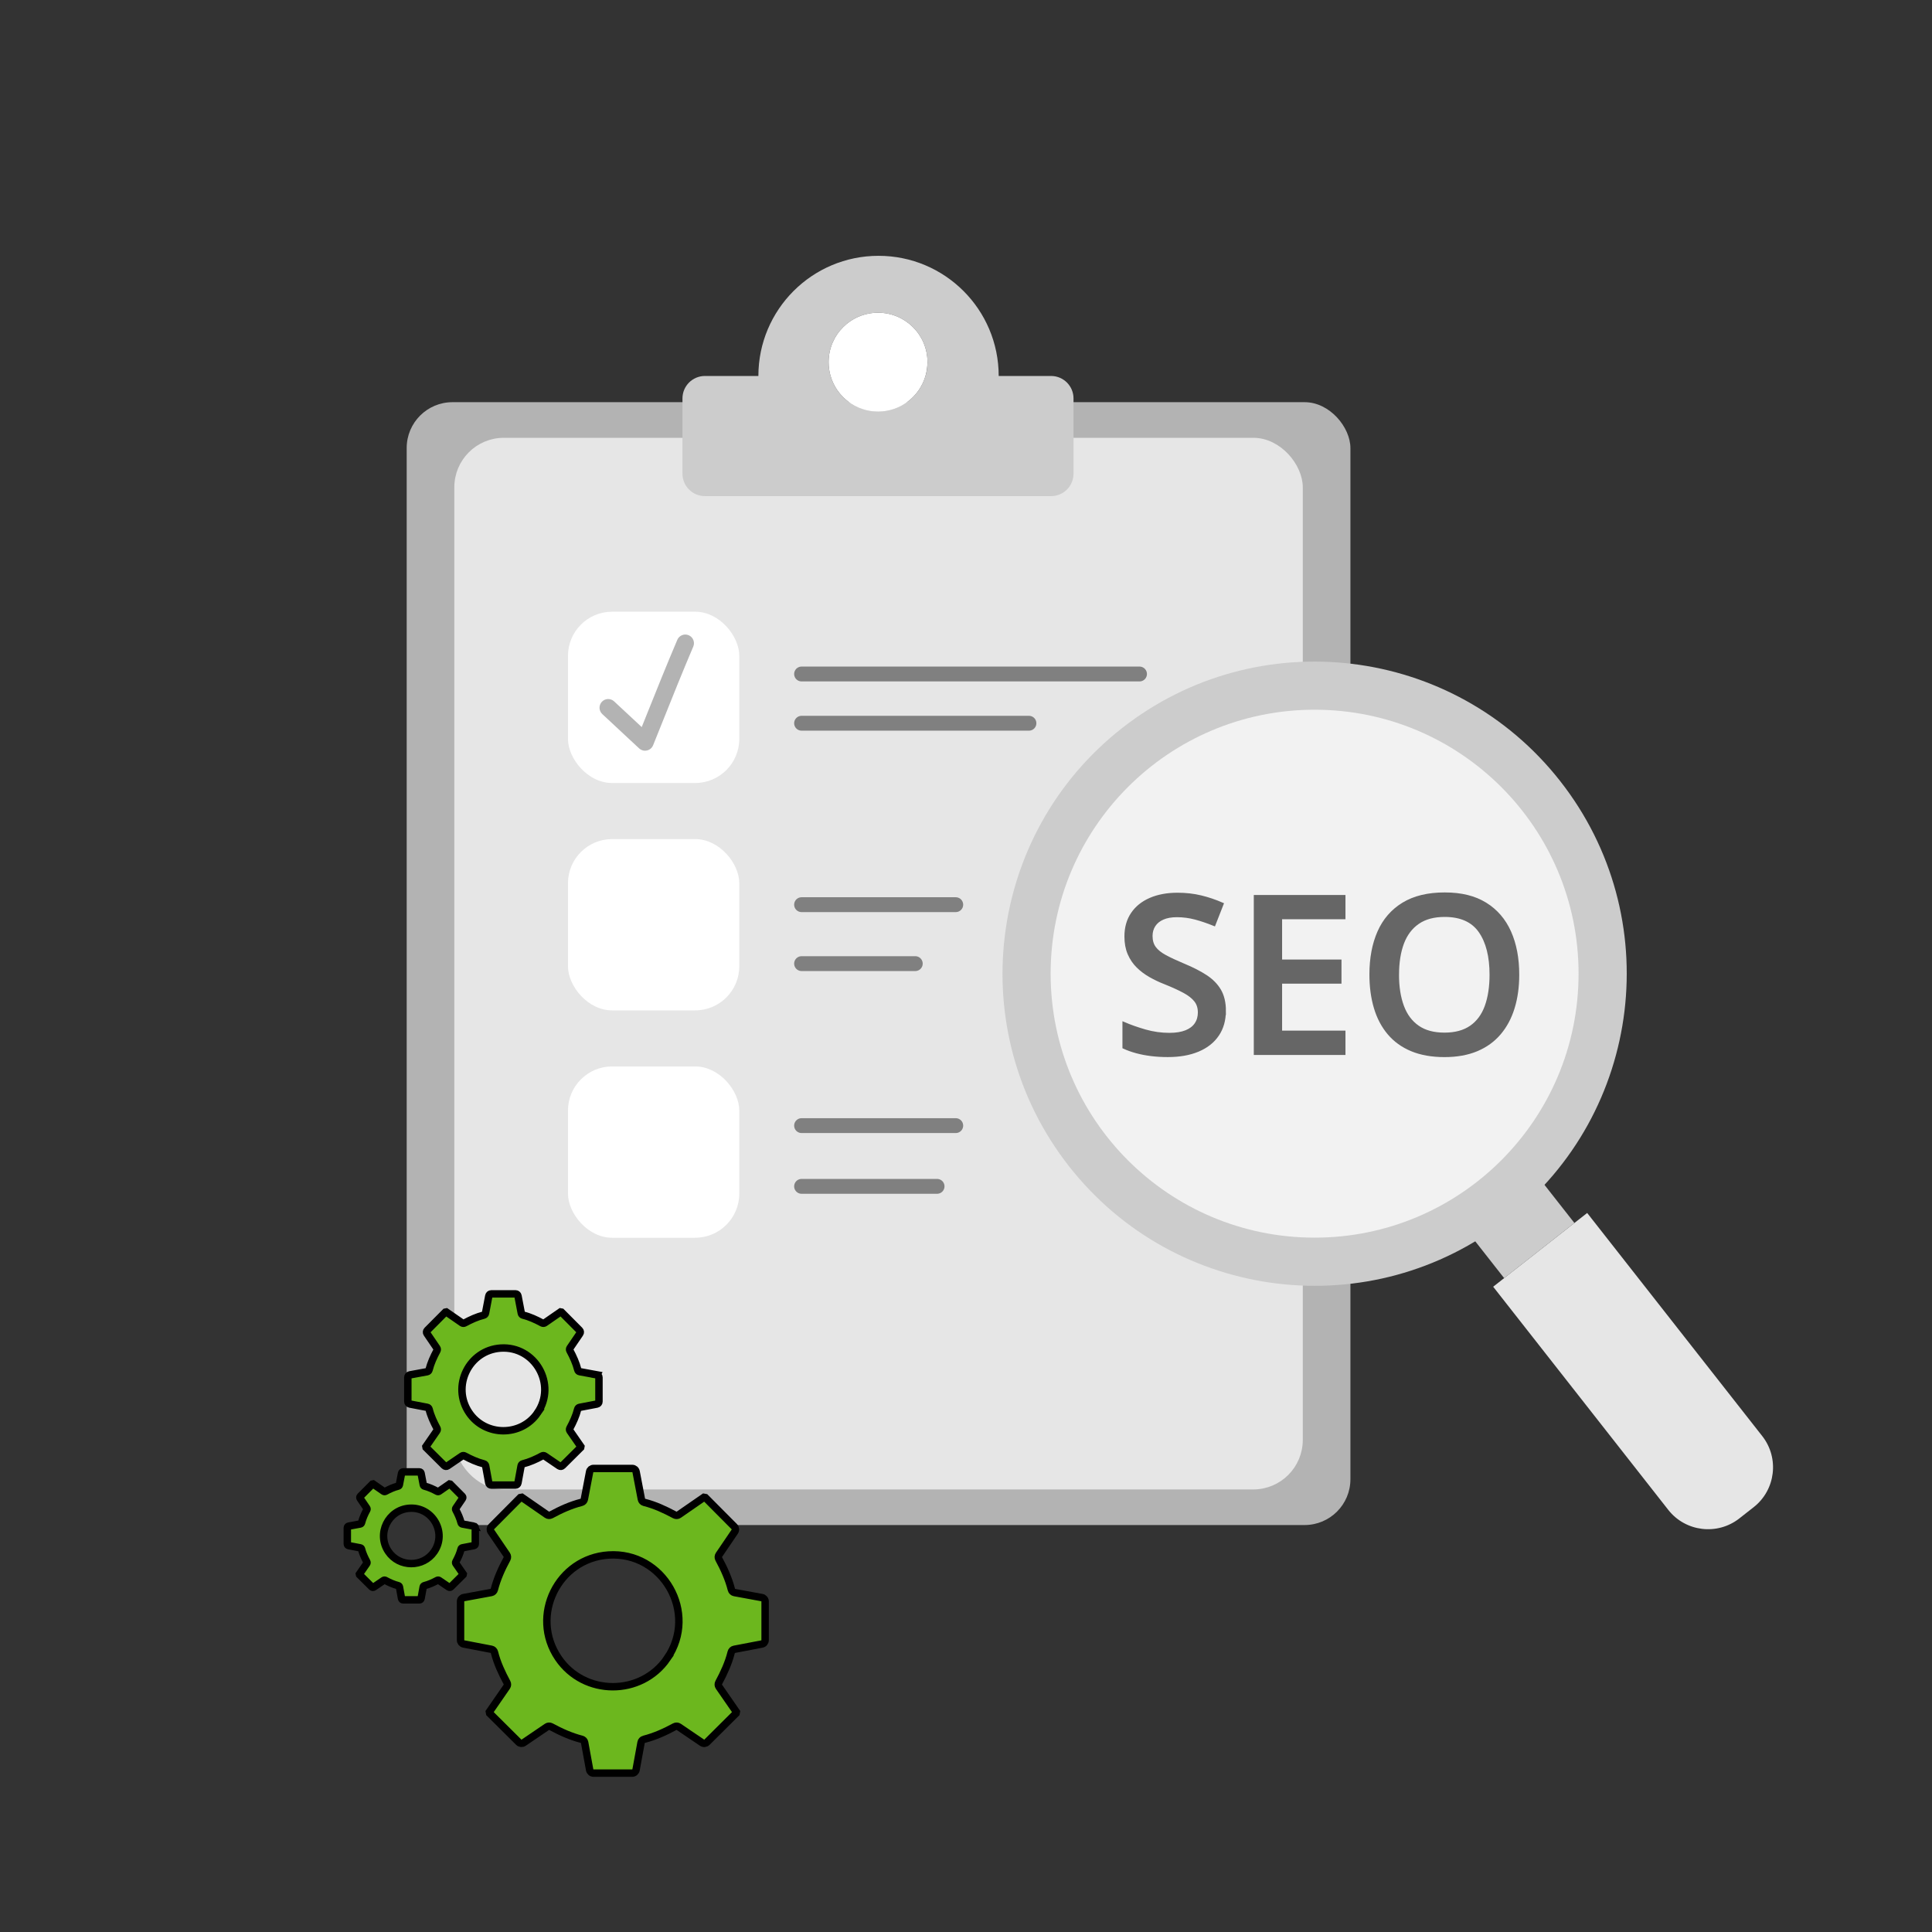 <?xml version="1.0" encoding="UTF-8"?><svg xmlns="http://www.w3.org/2000/svg" viewBox="0 0 780 780"><rect x="0" y="0" width="780" height="780" fill="#333333" stroke="none"/><defs><style>.cls-1{fill:none;stroke:gray;stroke-linecap:round;stroke-width:6px;}.cls-1,.cls-2,.cls-3,.cls-4{stroke-miterlimit:10;}.cls-5{fill:#fff;}.cls-2{fill:#6cb71e;stroke:#000;}.cls-2,.cls-4{stroke-width:3px;}.cls-6{fill:#f2f2f2;}.cls-3{fill:#666;stroke:#666;}.cls-7{fill:#ccc;}.cls-8{fill:#b3b3b3;}.cls-4{stroke:#e6e6e6;}.cls-4,.cls-9{fill:#e6e6e6;}</style></defs><g id="Ebene_1"><rect class="cls-8" x="164.19" y="162.37" width="381.01" height="453.33" rx="18.5" ry="18.5"/><rect class="cls-4" x="184.92" y="178.25" width="339.55" height="421.58" rx="18.5" ry="18.5"/><path class="cls-7" d="M629.87,315.32c-42.96-54.75-122.17-64.3-176.91-21.33-54.75,42.96-64.3,122.17-21.33,176.91,42.96,54.75,122.17,64.3,176.91,21.33,54.75-42.96,64.3-122.17,21.33-176.91ZM593.17,472.65c-43.93,34.48-107.49,26.81-141.97-17.12-34.48-43.93-26.81-107.49,17.12-141.97,43.93-34.48,107.49-26.81,141.97,17.12,34.48,43.93,26.81,107.49-17.12,141.97Z"/><rect class="cls-7" x="596.98" y="486.23" width="36.06" height="20.83" transform="translate(-175.41 485.62) rotate(-38.12)"/><path class="cls-9" d="M639.34,490.16h48.24v114.5c0,11.28-9.16,20.44-20.44,20.44h-7.36c-11.28,0-20.44-9.16-20.44-20.44v-114.5h0Z" transform="translate(-202.73 528.54) rotate(-38.12)"/><circle class="cls-6" cx="530.74" cy="393.1" r="106.57"/><path class="cls-3" d="M494.42,408.1c0,3.77-.92,7.02-2.76,9.74-1.84,2.73-4.48,4.81-7.92,6.26-3.44,1.45-7.53,2.17-12.29,2.17-2.32,0-4.54-.13-6.66-.39-2.12-.26-4.11-.65-5.98-1.15-1.87-.51-3.59-1.12-5.15-1.85v-9.83c2.61,1.13,5.51,2.15,8.7,3.07,3.19.91,6.44,1.37,9.74,1.37,2.7,0,4.93-.36,6.7-1.07,1.77-.71,3.09-1.72,3.98-3.04s1.33-2.86,1.33-4.63c0-1.88-.51-3.47-1.52-4.76-1.02-1.29-2.54-2.49-4.59-3.59-2.04-1.1-4.62-2.28-7.72-3.52-2.09-.81-4.07-1.75-5.96-2.83-1.88-1.07-3.57-2.33-5.04-3.78-1.48-1.45-2.65-3.18-3.52-5.18-.87-2-1.3-4.33-1.3-7,0-3.6.87-6.68,2.61-9.24,1.74-2.57,4.18-4.53,7.33-5.89,3.15-1.36,6.82-2.04,11.03-2.04,3.33,0,6.47.36,9.42,1.07,2.94.71,5.83,1.69,8.68,2.94l-3.31,8.44c-2.64-1.07-5.18-1.94-7.61-2.59-2.44-.65-4.93-.98-7.48-.98-2.2,0-4.07.33-5.61,1-1.54.67-2.71,1.61-3.5,2.83-.8,1.22-1.2,2.64-1.2,4.26,0,1.89.46,3.45,1.37,4.7.91,1.25,2.33,2.39,4.26,3.44,1.93,1.04,4.42,2.2,7.46,3.48,3.51,1.45,6.49,2.97,8.94,4.57s4.33,3.5,5.63,5.72,1.96,5,1.96,8.33Z"/><path class="cls-3" d="M542.7,425.42h-36.01v-63.59h36.01v8.79h-25.58v17.27h23.97v8.74h-23.97v19.96h25.58v8.83Z"/><path class="cls-3" d="M612.86,393.53c0,4.9-.62,9.36-1.85,13.37-1.23,4.02-3.08,7.47-5.54,10.37-2.47,2.9-5.55,5.13-9.26,6.68-3.71,1.55-8.06,2.33-13.05,2.33s-9.48-.78-13.22-2.33-6.84-3.78-9.29-6.68-4.28-6.36-5.48-10.4c-1.2-4.03-1.8-8.51-1.8-13.44,0-6.55,1.07-12.27,3.22-17.16,2.15-4.89,5.44-8.68,9.87-11.4,4.44-2.71,10.03-4.07,16.79-4.07s12.11,1.35,16.48,4.04c4.38,2.7,7.66,6.5,9.85,11.4,2.19,4.9,3.28,10.66,3.28,17.27ZM564.32,393.53c0,4.9.67,9.14,2,12.72,1.33,3.58,3.39,6.34,6.16,8.26,2.77,1.93,6.33,2.89,10.68,2.89s7.91-.96,10.68-2.89,4.8-4.68,6.09-8.26c1.29-3.58,1.94-7.82,1.94-12.72,0-7.42-1.48-13.25-4.44-17.49-2.96-4.23-7.68-6.35-14.18-6.35-4.35,0-7.92.96-10.72,2.89-2.8,1.93-4.86,4.67-6.2,8.22-1.33,3.55-2,7.79-2,12.72Z"/><rect class="cls-5" x="229.31" y="246.96" width="69.16" height="69.16" rx="17.82" ry="17.82"/><rect class="cls-5" x="229.31" y="338.76" width="69.16" height="69.16" rx="17.82" ry="17.82"/><rect class="cls-5" x="229.31" y="430.55" width="69.16" height="69.16" rx="17.82" ry="17.82"/><line class="cls-1" x1="323.62" y1="272.11" x2="460.05" y2="272.11"/><line class="cls-1" x1="323.62" y1="291.99" x2="415.41" y2="291.99"/><line class="cls-1" x1="323.62" y1="365.24" x2="385.86" y2="365.24"/><line class="cls-1" x1="323.62" y1="389.04" x2="369.52" y2="389.04"/><line class="cls-1" x1="323.62" y1="454.44" x2="385.86" y2="454.44"/><line class="cls-1" x1="323.62" y1="478.96" x2="378.32" y2="478.96"/><path class="cls-7" d="M424.34,151.79h-21.14c0-26.79-21.71-48.51-48.51-48.51s-48.51,21.71-48.51,48.51h-21.58c-5.01,0-9.07,4.06-9.07,9.07v30.37c0,5.01,4.06,9.07,9.07,9.07h139.74c5.01,0,9.07-4.06,9.07-9.07v-30.37c0-5.01-4.06-9.07-9.07-9.07ZM373.64,151.79c-2.42,8.31-10.08,14.38-19.16,14.38s-16.75-6.08-19.16-14.38c-.52-1.77-.79-3.64-.79-5.58,0-11.02,8.93-19.96,19.96-19.96s19.96,8.93,19.96,19.96c0,1.94-.27,3.81-.79,5.58Z"/><path class="cls-5" d="M374.43,146.21c0,1.94-.27,3.81-.79,5.58-2.42,8.31-10.08,14.38-19.16,14.38s-16.75-6.08-19.16-14.38c-.52-1.77-.79-3.64-.79-5.58,0-11.02,8.93-19.96,19.96-19.96s19.96,8.93,19.96,19.96Z"/><path class="cls-8" d="M260.41,303.08c-.88,0-1.73-.33-2.38-.94l-14.87-13.85c-1.42-1.32-1.49-3.53-.18-4.95,1.32-1.42,3.53-1.5,4.95-.18l11.15,10.38c.76-1.89,1.54-3.84,2.34-5.83,3.58-8.94,7.64-19.08,12.03-29.4.76-1.78,2.81-2.61,4.59-1.85,1.78.76,2.61,2.81,1.85,4.59-4.36,10.25-8.41,20.35-11.97,29.26-1.48,3.7-2.9,7.24-4.25,10.58-.43,1.07-1.36,1.85-2.49,2.1-.25.06-.5.08-.76.08Z"/></g><g id="Ebene_3"><path class="cls-6" d="M93.09,625.07l13.71,4.34-13.71-4.34Z"/><path class="cls-2" d="M307.63,645l-11.09-2.04c-.61-.11-1.1-.58-1.25-1.18-1.11-4.35-2.96-8.45-5.1-12.39-.28-.52-.26-1.16.08-1.65l6.37-9.38c.43-.63.35-1.47-.19-2.01l-11.66-11.73-.6-.11-10.14,7.01c-.49.34-1.13.37-1.65.09-3.91-2.09-7.94-3.98-12.26-5.06-.61-.15-1.08-.63-1.19-1.24l-2.14-11.16c-.14-.75-.8-1.29-1.56-1.29h-15.64c-.76,0-1.42.54-1.56,1.29l-2.14,11.16c-.12.61-.59,1.09-1.19,1.24-4.31,1.08-8.36,2.94-12.26,5.05-.53.28-1.17.25-1.66-.09l-10.14-7.01-.59.11-11.66,11.73c-.54.54-.61,1.38-.19,2.01l6.37,9.37c.33.49.36,1.13.08,1.65-2.14,3.93-3.98,8.04-5.1,12.39-.16.6-.64,1.07-1.25,1.18l-11.09,2.04c-.75.14-1.3.79-1.3,1.56v15.62c0,.76.54,1.41,1.29,1.56l11.16,2.14c.61.12,1.09.59,1.24,1.2,1.07,4.32,2.97,8.35,5.06,12.26.28.53.25,1.16-.09,1.65l-7.01,10.15.11.59,11.73,11.66c.54.54,1.38.61,2.01.19l9.38-6.37c.49-.33,1.13-.36,1.65-.08,3.93,2.13,8.04,3.98,12.39,5.1.6.16,1.07.64,1.18,1.25l2.03,11.09c.14.75.79,1.3,1.56,1.3h15.61c.77,0,1.42-.55,1.56-1.3l2.03-11.09c.11-.61.58-1.1,1.18-1.25,4.35-1.12,8.45-2.96,12.39-5.1.52-.28,1.16-.26,1.65.08l9.38,6.37c.63.43,1.47.35,2.01-.19l11.73-11.66.11-.59-7.01-10.14c-.34-.49-.37-1.13-.09-1.66,2.1-3.9,3.97-7.95,5.04-12.26.15-.61.63-1.08,1.24-1.19l11.16-2.14c.75-.14,1.29-.8,1.29-1.56v-15.62c0-.77-.55-1.42-1.3-1.56ZM269.39,669.5c-10.53,15.37-33.58,15.29-44.01-.14-11.54-17.07-.11-40.22,20.32-41.56,22.06-1.44,36.24,23.37,23.68,41.7Z"/><path class="cls-2" d="M191.35,616.15l-4.66-.86c-.26-.05-.46-.24-.53-.5-.47-1.83-1.25-3.55-2.14-5.21-.12-.22-.11-.49.03-.69l2.68-3.94c.18-.26.15-.62-.08-.84l-4.9-4.93-.25-.05-4.26,2.95c-.21.14-.47.16-.69.04-1.64-.88-3.34-1.67-5.15-2.13-.25-.06-.45-.26-.5-.52l-.9-4.69c-.06-.31-.34-.54-.65-.54h-6.57c-.32,0-.59.23-.65.54l-.9,4.69c-.05.26-.25.46-.5.52-1.81.45-3.51,1.24-5.15,2.12-.22.12-.49.11-.7-.04l-4.26-2.95-.25.05-4.9,4.93c-.23.23-.26.58-.08.84l2.68,3.94c.14.21.15.47.03.69-.9,1.65-1.67,3.38-2.14,5.21-.07.25-.27.45-.53.5l-4.66.86c-.32.06-.55.33-.55.66v6.56c0,.32.23.59.54.65l4.69.9c.26.05.46.25.52.5.45,1.81,1.25,3.51,2.13,5.15.12.22.1.49-.04.69l-2.95,4.26.05.25,4.93,4.9c.23.22.58.26.84.08l3.94-2.68c.21-.14.47-.15.69-.03,1.65.9,3.38,1.67,5.21,2.14.25.07.45.27.5.53l.85,4.66c.06.32.33.55.66.55h6.56c.32,0,.6-.23.66-.55l.85-4.66c.05-.26.24-.46.5-.53,1.83-.47,3.55-1.25,5.21-2.14.22-.12.49-.11.69.03l3.94,2.68c.26.18.62.15.84-.08l4.93-4.9.05-.25-2.95-4.26c-.14-.21-.16-.48-.04-.7.88-1.64,1.67-3.34,2.12-5.15.06-.25.26-.45.52-.5l4.69-.9c.31-.06.54-.34.54-.65v-6.56c0-.32-.23-.6-.55-.66ZM175.28,626.44c-4.43,6.46-14.11,6.43-18.49-.06-4.85-7.18-.04-16.9,8.54-17.46,9.27-.61,15.23,9.82,9.95,17.52Z"/><path class="cls-2" d="M241.01,555.06l-6.96-1.28c-.39-.07-.69-.36-.78-.74-.7-2.73-1.86-5.3-3.2-7.77-.18-.33-.16-.73.05-1.03l4-5.88c.27-.39.22-.92-.12-1.26l-7.32-7.36-.38-.07-6.36,4.4c-.31.21-.71.23-1.04.06-2.45-1.31-4.98-2.5-7.69-3.17-.38-.09-.68-.39-.75-.78l-1.34-7c-.09-.47-.5-.81-.98-.81h-9.81c-.48,0-.89.34-.98.81l-1.34,7c-.07.38-.37.68-.75.78-2.71.68-5.25,1.85-7.69,3.17-.33.18-.73.16-1.04-.05l-6.36-4.4-.37.07-7.32,7.36c-.34.34-.39.87-.12,1.26l4,5.88c.21.31.23.71.05,1.04-1.34,2.47-2.5,5.04-3.2,7.77-.1.38-.4.67-.78.74l-6.96,1.28c-.47.09-.82.5-.82.98v9.8c0,.48.34.89.81.98l7,1.34c.39.07.68.37.78.75.67,2.71,1.86,5.24,3.17,7.69.18.33.16.73-.06,1.04l-4.4,6.37.07.37,7.36,7.32c.34.34.87.39,1.26.12l5.88-4c.31-.21.71-.23,1.03-.05,2.47,1.34,5.04,2.5,7.77,3.2.38.1.67.4.74.79l1.28,6.96c.09.47.5.82.98.82h9.8c.48,0,.89-.34.98-.82l1.28-6.96c.07-.39.36-.69.74-.79,2.73-.7,5.3-1.86,7.78-3.2.33-.18.73-.16,1.03.05l5.88,4c.39.27.92.22,1.26-.12l7.36-7.32.07-.37-4.4-6.36c-.21-.31-.23-.71-.05-1.04,1.32-2.45,2.49-4.99,3.17-7.69.09-.38.39-.67.78-.75l7-1.34c.47-.09.81-.5.81-.98v-9.8c0-.48-.34-.89-.82-.98ZM217.01,570.43c-6.61,9.65-21.07,9.6-27.62-.09-7.24-10.71-.07-25.24,12.75-26.08,13.84-.91,22.74,14.66,14.86,26.17Z"/></g></svg>